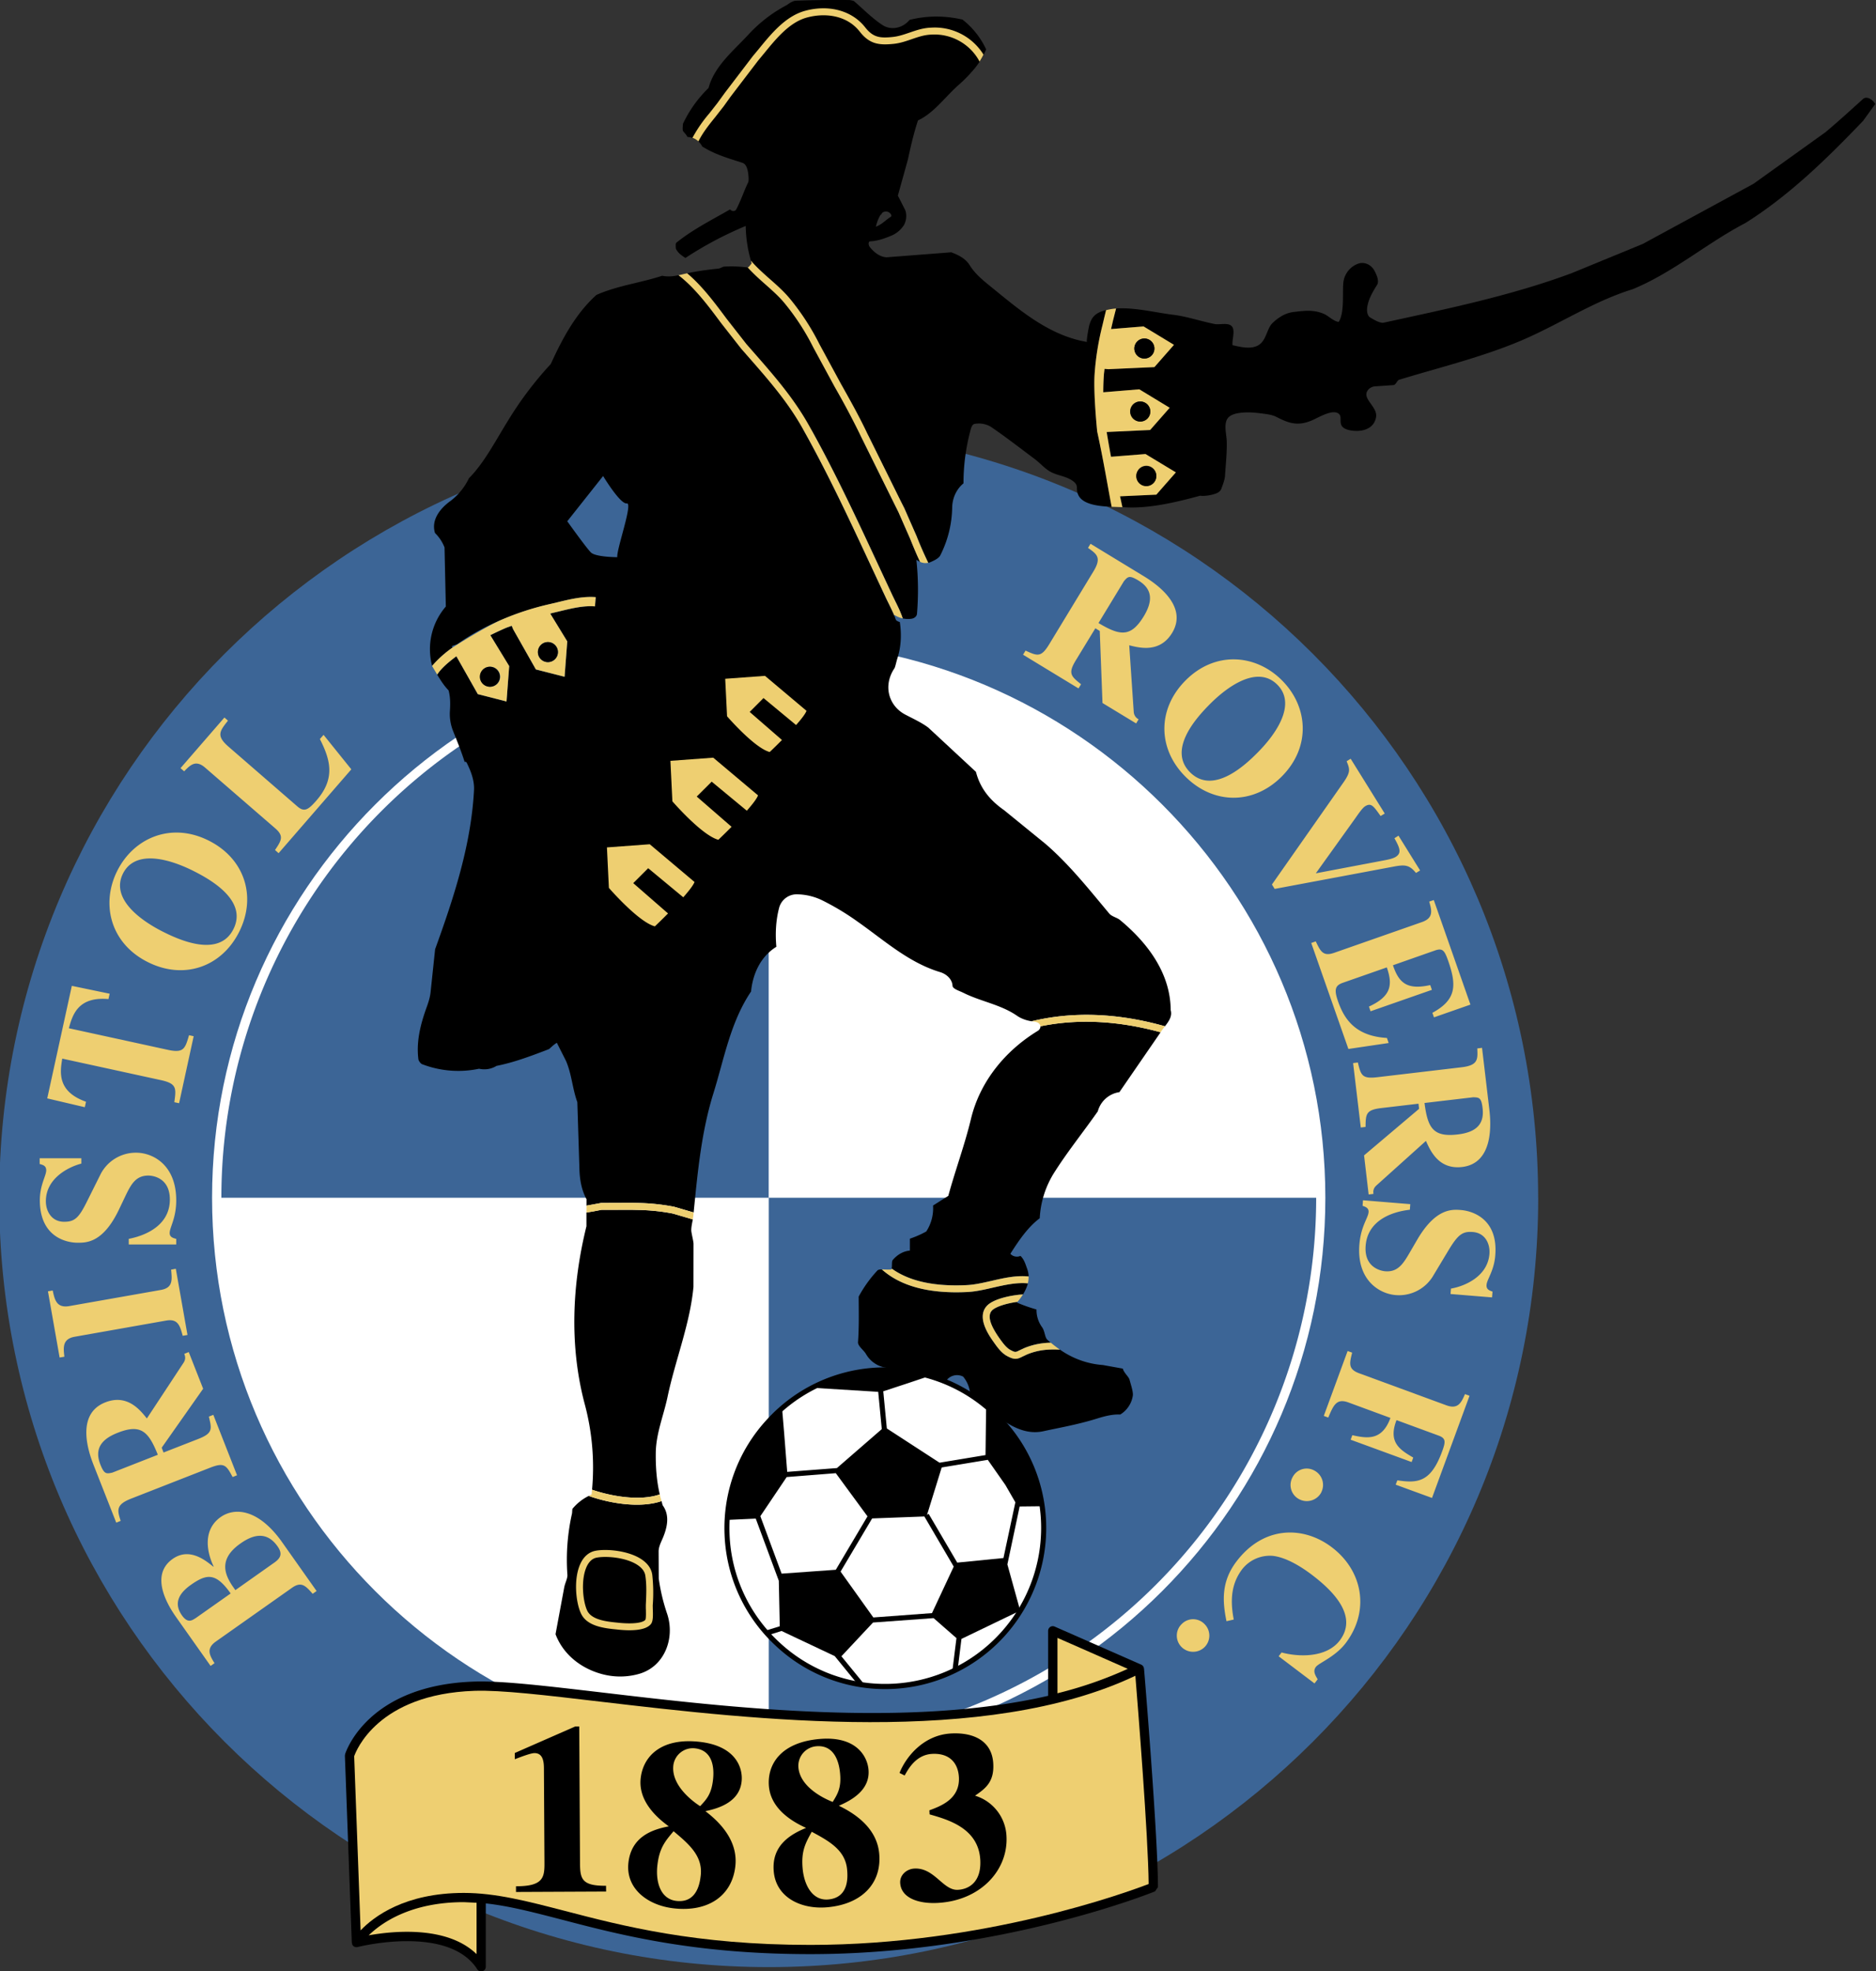 <svg fill="none" height="331" width="315" xmlns="http://www.w3.org/2000/svg" xmlns:xlink="http://www.w3.org/1999/xlink"><rect width="100%" height="100%" fill="#333333" stroke="none"/><clipPath id="a"><path d="m0 0h315v331h-315z"/></clipPath><g clip-path="url(#a)" clip-rule="evenodd" fill-rule="evenodd"><path d="m258.28 201.15c0 71.36-57.85 129.2-129.2 129.2-71.36 0-129.21-57.84-129.21-129.2s57.85-129.2 129.2-129.2c71.36 0 129.2 57.84 129.2 129.2z" fill="#3c6596"/><path d="m39.52 267.04-.56-.8c-1.13-1.76-2.38-4.36 1.4-7.02 1.6-1.13 4.18-2.45 6.23.45.78 1.1.7 1.88-.49 2.72zm-6.7 4.72c-.62.4-1.32.86-2.27-.48-1.5-2.14-.36-3.8 1.48-5.11 2.69-1.9 4.2-2.1 6.7 1.43l-5.9 4.16zm20.34-4.57-5.99-8.48c-4.03-5.48-7.91-5.5-10.12-3.94-3 2.12-2.37 5.81-1.18 8.29l-.05.04c-1.12-.87-3.91-3.36-6.83-1.3-4.11 2.9-.42 8.36.62 9.83l5.75 8.14.66-.46c-.78-1.27-1.5-2.42.23-3.64l12.75-9c1.6-1.14 2.3-.37 3.5.99zm-34.31-19.88c-1 .21-1.35.28-2-1.37-.93-2.4-.13-4.13 2.9-5.32 3.9-1.54 5.18-.24 6.75 3.69zm12.09-19.95c.14.36.29.82-.09 1.45l-6.19 9.4c-1.14-1.43-3.29-4.15-6.98-2.7-5.04 1.98-2.79 8.43-1.96 10.53l3.8 9.67.74-.3c-.55-1.75-.86-2.7 1.72-3.72l13.28-5.2c2.42-.96 2.75-.4 3.8 1.56l.74-.3-3.98-10.15-.75.3c.5 2.09.68 2.78-1.72 3.73l-5.89 2.3-.31-.81 6.96-9.9-2.42-6.16zm-1.42-14.29 1.96 11.12-.8.14c-.46-1.69-.8-2.9-2.77-2.56l-15.37 2.72c-2.1.37-1.9 1.87-1.73 3.35l-.8.14-1.96-11.12.8-.14c.32 1.49.62 3 2.78 2.62l15.37-2.71c2.04-.36 1.9-1.64 1.73-3.41l.8-.15zm-15.86-17.66c-2.26.59-5.96 2.52-5.96 6.32 0 1.68.96 3.45 3.06 3.45 1.74 0 2.45-.6 3.8-3.32l2.36-4.73a6.66 6.66 0 0 1 5.93-3.55c2.84 0 6.74 2.06 6.74 8 0 3.06-1.1 4.5-1.1 5.5 0 .68.59.84 1.1.97v.94h-7.97v-.94c3.26-.64 6.9-2.51 6.9-6.6 0-3.87-3.18-4.03-3.6-4.03-2.17 0-2.94 1.51-3.94 3.6l-1.03 2.16c-2.65 5.52-5.42 5.52-6.9 5.52-1.97 0-6.36-1-6.36-7.13 0-2.58 1.07-4.1 1.07-5.03 0-.74-.49-.9-1.1-1.06v-.97h7zm18.86-21.39-2.45 11.25-.8-.17c.32-2.34.43-3.11-2.22-3.7l-16.6-3.62c-.36 2.23-.91 5.51 3.99 7.24l-.2.92-6.31-1.48 4.13-18.9 6.35 1.32-.2.9c-5.18-.46-6.05 2.75-6.65 4.9l16.6 3.62c2.68.58 2.91-.16 3.58-2.45zm-11.87-27.32c2.03-4.03 7.63-2.55 11.84-.43 2.5 1.26 9.19 4.84 6.7 9.77-2.47 4.92-9.32 1.69-11.83.43-4.2-2.12-8.74-5.73-6.71-9.77zm-.95-.48c-2.8 5.56-1.18 12.19 5.1 15.34 6.04 3.05 12.38.86 15.35-5.05 2.97-5.9.96-12.3-5.1-15.34-6.27-3.16-12.55-.5-15.35 5.05zm39.29-17.02-12.21 14.08-.6-.53c1-1.51 1.57-2.3.08-3.6l-11.8-10.22c-1.6-1.4-2.52-.44-3.54.6l-.61-.53 7.37-8.5.6.52c-1.4 1.77-2.03 2.55.12 4.4l11.5 9.98c1.17 1.02 1.83.65 3.24-.98 3.2-3.68 2.35-6.8.57-10.31l.62-.7zm129.73-31.6c.66-.77.9-1.04 2.42-.12 2.2 1.34 2.6 3.22.92 6-2.18 3.58-3.98 3.32-7.61 1.15zm2.47 23.2a1.5 1.5 0 0 1 -.82-1.2l-.76-11.23c1.77.44 5.13 1.31 7.2-2.08 2.8-4.63-2.9-8.4-4.83-9.57l-8.87-5.4-.42.69c1.5 1.06 2.33 1.64.88 4l-7.4 12.19c-1.36 2.23-1.96 1.98-3.97 1.06l-.42.69 9.31 5.66.43-.7c-1.67-1.34-2.23-1.8-.89-4l3.29-5.4.74.45.46 12.1 5.65 3.43.41-.69zm23.26-5.84c3.21 3.17.06 8.05-3.25 11.39-1.97 2-7.45 7.24-11.36 3.36-3.92-3.88 1.28-9.4 3.25-11.4 3.31-3.34 8.15-6.53 11.36-3.35zm.75-.76c-4.42-4.38-11.22-4.9-16.16.1-4.77 4.81-4.65 11.52.05 16.17s11.4 4.71 16.16-.1c4.95-5 4.37-11.79-.05-16.17zm22.56 32.4c-1.12-1.38-1.87-1.42-3.78-1.06l-19.95 3.74-.46-.74 12.05-17.2c1.2-1.74 1.02-2.2.49-3.5l.68-.42 5.72 9.2-.69.42c-1.18-1.65-1.57-2.28-2.6-1.64-.53.33-1.34 1.59-1.85 2.29l-6.43 8.97 11.18-2.12c.78-.15 1.68-.3 2.22-.63 1.07-.66.69-1.53-.2-3.14l.68-.43 3.63 5.84zm2.99 4.55 6.15 17.56-6.12 2.14-.27-.76c4.08-2.22 4.08-4.64 2.65-8.75-.6-1.68-.9-2.18-2.21-1.72l-7.06 2.48c.99 2.93 2.32 4.2 6.26 3.33l.28.8-10.3 3.6-.27-.79c3.68-1.7 4.05-3.57 3-6.58l-7.37 2.58c-1.34.47-1.5 1.17-.81 3.15 1.05 2.98 2.92 5.81 8.2 6.12l.29.85-6.76 1-6.24-17.8.76-.27c.8 1.67 1.22 2.58 3.1 1.92l14.73-5.16c2.01-.7 1.63-2 1.22-3.44zm6.62 33.12c1 .03 1.37.06 1.57 1.82.31 2.56-.91 4.04-4.15 4.42-4.16.5-5.06-1.09-5.6-5.28zm-16.75 16.23c-.05-.38-.08-.87.45-1.38l8.36-7.52c.75 1.66 2.13 4.84 6.08 4.38 5.37-.64 4.83-7.46 4.56-9.7l-1.22-10.31-.8.1c.09 1.83.14 2.83-2.61 3.16l-14.15 1.67c-2.6.31-2.77-.32-3.29-2.47l-.8.1 1.29 10.82.8-.1c.03-2.14.05-2.85 2.6-3.16l6.29-.74.1.86-9.24 7.82.77 6.57.8-.1zm13.01 15.9c2.3-.39 6.15-2.02 6.46-5.8.14-1.68-.68-3.53-2.77-3.7-1.73-.14-2.49.41-4.06 3l-2.73 4.54a6.67 6.67 0 0 1 -6.2 3.05c-2.83-.24-6.56-2.61-6.07-8.52.25-3.06 1.46-4.41 1.54-5.41.05-.68-.5-.89-1.01-1.06l.07-.93 7.94.65-.07.94c-3.3.37-7.09 1.94-7.42 6.02-.32 3.86 2.85 4.28 3.27 4.31 2.15.18 3.05-1.27 4.21-3.28l1.2-2.06c3.1-5.28 5.86-5.06 7.34-4.94 1.96.16 6.25 1.52 5.74 7.63-.2 2.57-1.39 4-1.46 4.92-.07.74.4.94 1 1.15l-.08.97-6.97-.57.07-.9zm3.12 18-6.3 17.16-6.1-2.23.28-.73c3.39.5 5.6.37 7.51-4.83.6-1.64.68-2.23-.63-2.7l-7.02-2.58c-1.44 3.73.55 4.97 2.81 6.29l-.27.75-10.24-3.75.28-.76c2.6.58 5 .9 6.4-2.9l-7.06-2.6c-2-.73-2.5.46-3.38 2.54l-.75-.28 4-10.9.76.28c-.45 1.8-.7 2.77 1.17 3.46l14.65 5.38c2 .73 2.51-.49 3.13-1.88l.75.28zm-24.9 16.24a2.75 2.75 0 0 1 -3.71 1.13 2.69 2.69 0 0 1 -1.1-3.7 2.66 2.66 0 0 1 3.66-1.11 2.73 2.73 0 0 1 1.14 3.68zm-15.91 21.62c-.72-3.49-.83-6.72 1.66-10.01 4.53-6 11.2-6.06 16.01-2.42 5.22 3.94 6.44 10.68 2.36 16.09-1.75 2.31-4.5 3.34-5.01 4-.53.7-.16 1.35.29 2.09l-.53.7-6.02-4.56.49-.64c2.92.79 7.56.9 9.78-2.03 2.83-3.76-.35-7.73-4.7-11.02-1.54-1.17-4.13-2.88-6.5-3.17a5.92 5.92 0 0 0 -5.18 2.22c-1.52 2.01-2.2 4.52-1.43 8.47zm-3.7 4.37a2.75 2.75 0 0 1 -3.87-.06 2.7 2.7 0 0 1 .08-3.86 2.66 2.66 0 0 1 3.83.06 2.73 2.73 0 0 1 -.04 3.86z" fill="#eecf71"/><path d="m129.07 107.69c-51.53 0-93.46 41.93-93.46 93.46 0 51.54 41.93 93.47 93.46 93.47 51.54 0 93.47-41.93 93.47-93.47 0-51.53-41.93-93.46-93.47-93.46z" fill="#fff"/><path d="m129.07 109.24a91.91 91.91 0 0 0 -91.9 91.91h91.9zm0 183.83a91.91 91.91 0 0 0 91.93-91.92h-91.92v91.92z" fill="#3c6596"/><path d="m147.6 229.65a26.81 26.81 0 0 0 -18.76 8.67 26.83 26.83 0 0 0 -7.18 19.38 26.82 26.82 0 0 0 8.67 18.76 26.84 26.84 0 0 0 19.38 7.18 27.05 27.05 0 0 0 25.94-28.06 26.8 26.8 0 0 0 -8.67-18.76 26.84 26.84 0 0 0 -19.38-7.17z" fill="#000"/><path d="m130.9 275.84a25.99 25.99 0 0 1 -8.4-18.17 25.99 25.99 0 0 1 6.96-18.78 25.96 25.96 0 0 1 18.17-8.39 25.96 25.96 0 0 1 18.77 6.95 25.96 25.96 0 0 1 8.4 18.17 26.2 26.2 0 0 1 -35.2 25.57 26 26 0 0 1 -8.7-5.35z" fill="#fff"/><path d="m174.97 252.95v-.03c-.03-.32-.11-.62-.17-.93a26.33 26.33 0 0 0 -9.16-15.82l-.06.03-.1 8.16-7.72 1.28-8.85-5.75-.6-6.24 7.7-2.53-.07-.02.05-.01c-.56-.16-1.12-.3-1.69-.42a26.27 26.27 0 0 0 -17.86 2.32l.02.07 11 .68.6 6.26-7.53 6.54-8.35.64-.84-10.67-.03.04v-.03a26.81 26.81 0 0 0 -9.24 18.7l.03.03 4.8-.22 3.87 10.44.16 7.64-2.31.71.25.82 2.36-.74 8.93 4.22 4.14 5.08.66-.55-3.68-4.5 5.31-5.67 10.17-.74 3.84 3.36-.67 5.36.85.1.66-5.33 9.86-4.75-2.15-7.76 2.06-9.73zm-19.04-21.84.05.01-3.64 1.17 3.6-1.18zm19.01 21.8v.01h-.42.42zm-6.12-3.52 1.67 2.9-2 9.36-7.76.77-4.8-8.19-.27.16 2.46-7.95 7.74-1.28zm-12.33 21.51-9.85.73-5.5-7.7 5.3-8.93 8.77-.33 4.93 8.42zm-25.16-34.35.3 4.18-.32-4.17.02-.02zm.77 11.5 8.24-.65 5.32 7.25-5.32 8.97-9.1.65-3.57-9.65 4.43-6.58z" fill="#000"/><path d="m192.1 280.2h-.02a.78.78 0 0 0 -.45-.64l-14.54-6.4a.77.77 0 0 0 -1 .34.77.77 0 0 0 -.1.37v10.92c-23.72 5.47-53.73 1.94-74.9-.56-9.42-1.1-16.85-1.99-21.49-1.83-17.8.6-21.5 11.7-21.65 12.18l-.04.26 1.16 31.41.03.01c0 .14.03.27.1.39.18.28.52.41.84.33.16-.04 15.23-3.84 20.1 3.74a.77.77 0 0 0 1.27.04c.1-.13.16-.3.16-.46v-10.65c3.94.43 7.99 1.49 12.81 2.74 9.87 2.58 22.15 5.78 41.68 5.78 31.78 0 57.63-10.43 57.88-10.54l.49-.71c0-8.66-2.31-36.44-2.34-36.72z" fill="#000"/><path d="m77.88 319.44 2.14.1v8.63c-4.92-4.8-13.94-3.9-18.11-3.16 2.06-2.01 6.95-5.57 15.97-5.57zm99.67-44.38c1.64.71 9.44 4.15 11.81 5.2a67.6 67.6 0 0 1 -11.8 4.1v-9.3z" fill="#eecf71"/><path d="m190.64 281.42c.41 5.04 2.16 26.9 2.23 34.97-3.56 1.37-27.64 10.23-56.81 10.23-19.33 0-31.5-3.18-41.29-5.73-6.19-1.6-11.53-3-16.89-3-9.88 0-15.1 3.96-17.33 6.29l-1.08-29.24c.29-.85 3.93-10.44 20.19-10.99 4.52-.15 11.9.73 21.25 1.83 25.8 3.03 64.6 7.57 89.73-4.36z" fill="#eecf71"/><g fill="#000"><path d="m101.77 317.66-15.13.07v-.96c4.68.02 4.8-1.56 4.78-4.06l-.09-15.53c0-1-.01-2.78-1.59-2.77-.56 0-1.93.5-3.3 1.03v-1.05l10.14-4.45h.68l.13 22.98c.01 2.7.38 3.79 4.37 3.77zm11.29-21.18a3.29 3.29 0 0 1 3.65-2.87c2.97.34 3.25 3.25 3.01 5.3-.27 2.4-1.1 3.28-2.16 4.41-.38-.24-4.92-3.11-4.5-6.84zm4.43-3.96c-6.42-.73-9.49 2.38-9.91 6.1-.38 3.33 1.9 6.06 4.72 8.09-2.78.53-6.28 1.72-6.78 6.09-.5 4.4 3.29 7.19 7.61 7.68 5.73.65 9.78-2.06 10.34-7.07.42-3.72-1.82-6.82-5.03-9.25 2.28-.47 5.7-1.55 6.08-4.95.26-2.29-.94-6-7.03-6.69zm-7.11 20.75c.33-2.93 1.31-4.07 2.72-5.74 2.52 2.11 4.93 4.13 4.56 7.42-.12 1.04-.53 4.69-4.1 4.28-2.6-.3-3.5-3.08-3.18-5.96zm23.68-16.47a3.3 3.3 0 0 1 3-3.54c2.98-.26 3.83 2.54 4 4.59.22 2.4-.42 3.43-1.24 4.76-.41-.16-5.44-2.07-5.76-5.8zm3.54-4.76c-6.42.56-8.81 4.2-8.49 7.95.3 3.33 3.08 5.56 6.24 6.98-2.62 1.08-5.82 2.94-5.43 7.31.39 4.42 4.65 6.4 8.98 6.02 5.75-.5 9.17-3.96 8.73-8.98-.32-3.74-3.14-6.32-6.78-8.07 2.15-.92 5.28-2.65 4.98-6.06-.2-2.3-2.12-5.69-8.23-5.15zm-2.83 21.74c-.26-2.93.48-4.25 1.53-6.16 2.89 1.56 5.65 3.06 5.94 6.36.09 1.04.4 4.7-3.17 5.01-2.6.23-4.04-2.32-4.3-5.2zm16.27-16.04c1.03-2.6 3.95-6.39 8.7-6.63 3.86-.2 6.85 1.33 7.04 5.08.17 3.1-1.35 4.19-3.06 5.37a7.45 7.45 0 0 1 5.28 6.83c.3 5.64-4.32 10.8-11.57 11.18-3.22.17-6.15-.84-6.28-3.38-.07-1.33 1.1-2.32 2.38-2.39 3.38-.18 4.8 3.7 7.3 3.57 1.93-.1 3.96-1.37 3.77-5-.28-5.35-5.4-6.78-8.51-7.67l-.04-.68c1.9-.71 5.15-1.89 4.96-5.55-.13-2.38-1.55-4.08-4.49-3.93-2.78.15-4.06 2.64-4.62 3.63zm-52.19-46.52a8.39 8.39 0 0 0 -2.7 2.13c-.08.08-.07.64-.1.8a35.47 35.47 0 0 0 -.78 10.29c.06.6-.4 1.42-.53 2.14l-1.46 7.86c1.32 3.5 4.4 5.8 7.84 6.71 2.06.55 4.24.53 6.3-.08 4.19-1.27 5.94-5.97 4.61-10.02a31.76 31.76 0 0 1 -1.42-5.97l-.02-4.56c.01-.59.23-1.15.47-1.7.87-1.89 1.57-4.18.2-6.04l-.18-.69c-3.67 1.25-8.77.36-12.23-.87z"/><path d="m107 203.19-.92-.02h-5.08l-1.43.28-1.1.18v2.3c-2.38 9.64-2.9 19.87-.34 29.67a41.16 41.16 0 0 1 1.28 14.58c3.24 1.11 8.06 1.95 11.37.78-.53-2.28-.7-4.63-.67-6.97.04-3.26 1.32-6.27 1.98-9.41 1.3-6.19 3.75-12.14 4.35-18.46l.01-7.23c0-.45-.37-1.82-.38-2.27 0-.62.15-1.23.26-1.84l-3.36-.98a33.69 33.69 0 0 0 -5.96-.61zm59.81 13.03c-1.47.34-3 .7-4.48.76-6.33.3-11.11-.98-14.26-3.8-.33 0-.63.04-.76.2a21.04 21.04 0 0 0 -3.13 4.37c.02 2.62.07 5.13-.11 7.64-.05.67.94 1.3 1.35 2.02a4.67 4.67 0 0 0 4.54 2.3c2.8.53 5.64 1.56 8.39 2.45.2.07.7-.52.84-.64a2.24 2.24 0 0 1 2.53-.34c.7.85 1.1 1.86 1.17 2.87.67 1.06 1.72 1.64 2.64 2.35 2.82 2.16 5.93 4.78 9.68 3.95 2.7-.59 5.47-1.06 8.66-2.02 1.02-.31 2.64-.86 4.23-.78a4.5 4.5 0 0 0 2.1-3.09c.12-.6-.22-1.6-.54-2.76-.13-.5-.95-1.15-1.13-1.86l-3.33-.6a14.31 14.31 0 0 1 -7.22-2.59 12.2 12.2 0 0 0 -5.52.8l-.77.37c-.9.46-1.36.57-2.6-.1-.93-.5-1.61-1.46-2.18-2.25-.8-1.13-2.94-4.14-1.27-6.1 1.1-1.28 4.37-1.9 6.13-1.99.37-.6.66-1.22.82-1.86-1.87-.19-3.85.26-5.78.7z"/><path d="m167.87 224.82c.5.7 1.08 1.5 1.77 1.88.82.44.88.4 1.52.08l.84-.4c1.5-.62 2.92-.85 4.44-.9-.2-.16-.39-.3-.57-.48-.44-.38-.42-1.47-.9-2.12a4.9 4.9 0 0 1 -.93-2.97 26.8 26.8 0 0 1 -3.29-1.16l.1-.12c-1.63.21-3.7.77-4.33 1.5-.73.85-.3 2.38 1.35 4.69zm6.71-20.23a15.93 15.93 0 0 1 2.55-7.85c2.19-3.43 4.74-6.6 7.2-10.1a4.42 4.42 0 0 1 3.63-3.23l6.92-10.06c-7.14-1.95-13.9-2.29-20.18-1v.03c.03.22-.17.57-.43.73-5.47 3.33-9.74 8.52-11.24 14.82-1.05 4.37-2.63 8.59-3.8 12.9l-2.56 1.62c.1 1.54-.3 3.07-1.14 4.36-.88.49-1.8.89-2.75 1.21v2c-1.13.1-2.11.69-2.87 1.57-.22.25-.09.9-.19 1.45 2.92 2.1 7.13 3.04 12.55 2.78 1.38-.06 2.79-.39 4.28-.73 2.03-.47 4.12-.94 6.17-.72-.01-.44-.1-.86-.24-1.27-.28-.74-.48-1.56-1.13-2.19a1.5 1.5 0 0 1 -1.7-.35c1.47-2.32 2.97-4.5 4.93-5.97z"/><path d="m196.57 169.63c-.03-6.2-3.9-11.31-8.5-15.12-.53-.44-1.38-.57-1.83-1.11-3.37-4.03-6.65-8.18-10.64-11.64l-7-5.7c-2.14-1.5-3.96-3.44-4.73-6.44l-8-7.43c-1.17-.88-2.6-1.51-3.93-2.22-2.68-1.44-3.73-4.78-1.76-7.73.16-.25.32-1.13.52-1.74.63-2 .68-4.04.4-5.95l-.01-.09a1.35 1.35 0 0 1 -.65-.34l-.26-.7c-.28-.65-.57-1.28-.89-1.9l-.49-1.01-2.38-5.1c-3.63-7.8-7.38-15.87-11.66-23.48-2.51-4.48-5.75-8.17-9.17-12.08l-1.12-1.28-3.41-4.35c-2.17-2.92-4.4-5.9-7.13-8-.9.2-1.84.28-2.75.09-3.57 1.19-7.36 1.61-11.02 3.21-3.38 3.02-5.68 7.2-7.67 11.6a59.31 59.31 0 0 0 -7.23 9.59c-2.12 3.41-3.98 7.06-6.52 9.6a10.28 10.28 0 0 1 -3.1 3.82c-1.72 1.24-3.28 3.17-2.6 5.38a6.9 6.9 0 0 1 1.6 2.42l.22 9.93a10.94 10.94 0 0 0 -2.3 9.97 18.3 18.3 0 0 1 3.41-3.07l-.1-.26.87-.3a39.09 39.09 0 0 1 7.6-4.17 46.2 46.2 0 0 1 7.93-2.56l1.27-.3c2.13-.52 4.33-1.06 6.49-.88l-.13 1.55c-1.91-.16-3.98.35-5.99.83l-1.3.31-.22.07 2.86 4.67-.45 5.94-4.82-1.23-3.8-6.73-.26-.6c-.32.12-.66.23-.97.36-.89.38-1.76.79-2.62 1.22l3.17 5.19-.45 5.94-4.82-1.24-3.6-6.36c-1.19.9-2.49 1.94-3.22 3.09.57.95 1.17 1.88 1.91 2.64.33 1.23.29 2.4.22 3.54a7.7 7.7 0 0 0 .55 3.31c.63 1.6 1.3 3.18 1.97 5.29-.08-.26.2-.17.3 0 .72 1.45 1.32 3.02 1.23 4.63-.49 9.23-3.4 18.05-6.53 26.7l-.77 7.29c-.1.85-.37 1.68-.66 2.48-1 2.77-1.76 5.68-1.38 8.7.03.26.37.74.64.84a16.93 16.93 0 0 0 9.55.76c1 .23 2.06.06 2.93-.48 2.87-.57 5.6-1.58 8.77-2.8.16-.06.66-.66 1.36-1.08l1.54 3.05c.96 2.22 1.08 4.69 1.9 6.92l.35 11.1c.03 1.83.35 3.65 1.19 5.19v1.09l.8-.14 1.66-.31 5.16-.02.93.02c2.07.03 4.13.25 6.16.64l3.28.96c.67-6.73 1.29-13.51 3.32-20.02 1.8-5.76 2.83-11.9 6.32-17.09.28-2.9 1.55-5.84 4.25-7.51-.2-2.16-.1-4.44.48-6.61a3.05 3.05 0 0 1 3.06-2.2c1.39.03 2.76.35 4.02.94a42.72 42.72 0 0 1 6.1 3.66c4.42 3.1 8.54 6.87 13.83 8.46 1.03.31 2.03 1.15 2.09 2.3.02.52 1.14.84 1.82 1.18 2.94 1.47 6.3 1.97 9.02 3.86.73.5 1.57.78 2.44.92 6.94-1.68 14.45-1.4 22.39.84.63-.82 1.26-1.66.96-2.72zm-92.92-76.06s-3.64 0-4.44-.8c-.79-.79-3.96-5.23-3.96-5.23l6.02-7.6s2.86 4.75 3.97 4.6c1.11-.17-1.75 7.76-1.59 9.03z"/><path d="m150.86 85.99-.67-1.33-5.62-11.38c-1.35-2.85-2.9-5.63-4.42-8.32l-3.58-6.61a39.82 39.82 0 0 0 -4.8-7.4c-.93-1.14-2.12-2.2-3.28-3.22a37.25 37.25 0 0 1 -2.94-2.82l-.03.01a20.42 20.42 0 0 0 -3.98-.14c-.13.01-.67.3-.86.32-1.78.19-3.55.41-5.3.8 2.51 2.13 4.6 4.9 6.62 7.62l3.35 4.28 1.12 1.28c3.47 3.96 6.74 7.7 9.32 12.28 4.3 7.64 8.06 15.73 11.7 23.55l2.37 5.1.49.99a21 21 0 0 1 1.23 2.86c.5.1 1.02.13 1.53.04.42-.08.82-.38.86-.81a48 48 0 0 0 -.1-9.08c.2.14.41.26.63.35a80.6 80.6 0 0 1 -1.68-3.9z"/><path d="m183.8 62.88c.18-2.71.62-5.48 1.3-8.23l.31-1.28c.1-.42.2-.85.32-1.28-.28.07-.56.13-.82.23-1.18.47-1.64 1.08-2.01 2.3-.07.22-.55 2.78-.37 2.81-6.35-1.07-11.26-5.3-16.1-9.24-1.33-1.08-2.7-2.17-3.6-3.64-.66-1.07-1.77-1.68-3.1-2.18l-10.86.84c-1.13-.05-2.16-.86-2.85-1.77-.24-.3-.22-.9.07-.91 1.23-.05 2.42-.47 3.57-.95a4.63 4.63 0 0 0 2.08-1.72c.4-.62.6-1.75.24-2.61l-1.22-2.4 1.67-6c.47-2.13.93-4.26 1.71-6.63 2.7-1.25 4.54-3.95 6.87-6 .4-.34.76-.7 1.14-1.07l.57-.59.4-.45a12.8 12.8 0 0 0 2.46-3.82 13.58 13.58 0 0 0 -3.97-5c-3.05-.7-6.02-.67-8.88.05-1.15 1.39-3.11 1.84-4.61.83-1.7-1.13-3.13-2.6-4.7-3.96-.09-.08-.63-.2-.8-.2-3-.04-6 0-9 .11-.62.03-1.33.63-1.56.76a23.63 23.63 0 0 0 -6.41 4.95c-2.56 2.76-5.69 5.27-6.68 8.95a20.65 20.65 0 0 0 -4.29 6c.01-.01-.12.95 0 1.2.17.3.53.54.74 1.02a2.9 2.9 0 0 1 2.49 1.6c2.32 1.45 4.67 2.05 6.74 2.74.64.21.82.96.93 1.47.08.35.19 1.51.05 1.8-.72 1.5-1.23 3.08-2 4.54-.2.35-.66.42-1.05.02-3.05 1.76-6.26 3.36-9.03 5.6-.14.1-.1.93-.03 1.07.32.6.86 1.03 1.57 1.48a61.2 61.2 0 0 1 10.12-5.37c.04 2.06.34 3.98.88 5.83.92 1.08 2.05 2.1 3.17 3.08a31.02 31.02 0 0 1 3.4 3.34 40.98 40.98 0 0 1 4.94 7.63l3.56 6.57c1.52 2.7 3.1 5.5 4.46 8.39l5.6 11.35.68 1.32 2 4.56a62.24 62.24 0 0 0 1.97 4.5c.1-.03.19-.04.28-.08.63-.27 1.46-.65 1.72-1.15a18.34 18.34 0 0 0 2.01-8.11c.05-1.55.7-3.02 1.9-4.01 0-3.04.4-6.07 1.2-9 .1-.42.31-.93.66-.98a3.94 3.94 0 0 1 2.76.5c2.52 1.72 4.93 3.6 7.37 5.42.85.64 1.62 1.54 2.53 2.07 1.21.7 2.69.75 3.85 1.6 1.12.82.37 1.3.94 2.41.78 1.55 3.4 1.83 5.57 1.92-.58-3.01-1.34-7.69-2.42-12.63 0 0-.66-6.33-.44-9.6zm-36-26.72c.03-.05.18-.15.21-.22.16-.36.59-.47.99-.39.43.09.9.66.54.88-.75.45-1.42 1.25-2.47 1.64.18-.77.42-1.37.73-1.91z"/><path d="m312.8 16.64c-1.92 1.74-4.07 3.7-6.28 5.56l-12.08 8.66-18.59 10.1-11.89 4.89c-10.2 3.8-20.9 6-31.63 8.34-.56.12-1.53-.43-2.27-.88-.49-.3-.58-1.1-.49-1.72.21-1.4.96-2.63 1.65-3.74.4-.62-.05-1.64-.41-2.34-.53-1.05-1.75-1.64-2.84-1.2a3.83 3.83 0 0 0 -2.4 3.06c-.2 1.8.22 5.14-.79 6.69-.9-.11-1.68-1.01-2.54-1.37-1.72-.72-3.24-.5-5-.3-1.3.15-2.49.82-3.58 1.87-.93.9-1 2.79-2.23 3.63-1.25.86-3.12.39-4.47.08-.14-.88.52-2.52-.15-3.2-.62-.64-2.03-.2-2.82-.35-2.38-.46-4.66-1.28-7.09-1.57-2.74-.33-6.4-1.26-9.5-1.04l-.48 1.92-.3 1.3c-.03.08-.04.15-.05.23l5.46-.44 5.1 3.09-3.29 3.74-7.72.35-.65-.05c-.04.35-.1.7-.12 1.04-.06.96-.1 1.92-.1 2.88l6.06-.48 5.1 3.09-3.28 3.74-7.3.33a147 147 0 0 0 .73 4.16l5.79-.46 5.09 3.09-3.28 3.73-6.1.28c.08.27.23 1 .4 1.82l.38.02c4.11.25 8.72-.86 12.67-1.94.55.08 1.53 0 2.45-.3.47-.14.95-.4 1.13-.9.22-.66.55-1.4.6-2.15.13-1.94.35-3.95.29-5.9-.05-1.14-.62-3.1.37-3.98 1.06-.96 3.8-.8 5.06-.64 1.03.14 2.08.2 2.98.67 2.12 1.09 3.6 1.54 5.96.52 1.06-.46 3.62-2.05 4.56-.97.4.46-.06 1.44.48 2.05.49.54 1.43.67 2.1.71 1.65.09 3.24-.54 3.56-2.28.33-1.82-2.54-3.14-1.32-4.62a1.7 1.7 0 0 1 1.06-.57l3.18-.22c.4-.02.64-.8.94-.89 6.89-2.1 13.86-3.78 20.45-6.56 6.35-2.69 12.14-6.6 18.75-8.64 6.83-2.8 12.44-7.73 18.95-11.12 7.44-4.68 13.72-10.85 19.77-17.16l2.04-2.83c-.4-.73-1.42-1.43-2.07-.83z"/></g><path d="m194.16 83.07 3.28-3.74-5.1-3.08-5.79.46c-.26-1.38-.5-2.77-.73-4.16l7.3-.34 3.28-3.73-5.1-3.1-6.05.5c0-.94.03-1.9.1-2.9.02-.34.08-.69.11-1.03l.66.05 7.72-.35 3.28-3.74-5.1-3.09-5.46.44.05-.23.3-1.3.49-1.92c-.57.04-1.13.14-1.68.28l-.31 1.28-.3 1.28a46.22 46.22 0 0 0 -1.32 8.23c-.21 3.27.44 9.6.44 9.6 1.08 4.94 1.84 9.62 2.43 12.63l1.8.06c-.18-.82-.33-1.55-.4-1.82zm-3.18-3.88a1.66 1.66 0 0 1 1.64-.97 1.69 1.69 0 0 1 .37 3.29 1.68 1.68 0 0 1 -2.01-2.32zm-1.04-10.85a1.68 1.68 0 0 1 3 1.52 1.68 1.68 0 1 1 -3-1.52zm.71-10.57a1.68 1.68 0 0 1 3 1.52 1.68 1.68 0 0 1 -3-1.52z" fill="#eecf71"/><path d="m191.71 81.46a1.68 1.68 0 1 0 1.53-3 1.68 1.68 0 0 0 -1.53 3zm-.32-21.43a1.68 1.68 0 1 0 1.53-3 1.68 1.68 0 0 0 -1.53 3zm-.71 10.57a1.68 1.68 0 1 0 1.59-2.97 1.68 1.68 0 0 0 -1.59 2.97z" fill="#000"/><path d="m121.4 18.01 1.27-1.77 4.6-6.03 1.05-1.27c2-2.45 4.26-5.22 7.19-6 2.79-.76 6.58-.53 8.85 2.37 1.62 2.07 3.17 2.31 5.65 2.06 1.12-.11 2.12-.46 3.08-.79 1.1-.38 2.15-.74 3.33-.77a8.57 8.57 0 0 1 8.06 4.53c.24-.38.47-.77.66-1.17a9.63 9.63 0 0 0 -8.75-4.53c-1.37.04-2.54.45-3.68.84-.95.32-1.84.63-2.83.73-2.18.23-3.3.05-4.61-1.62-2.2-2.8-6.05-3.86-10.07-2.78-3.28.89-5.67 3.81-7.78 6.4l-1.04 1.25-4.65 6.1-1.28 1.76-1.33 1.7a23.44 23.44 0 0 0 -2.85 4.13c.4.13.72.35 1 .6.66-1.35 1.7-2.7 2.76-4l1.36-1.74zm28.46 82-2.38-5.1c-3.64-7.82-7.4-15.9-11.7-23.55-2.58-4.59-5.85-8.32-9.32-12.28l-1.12-1.28-3.35-4.28c-2.02-2.72-4.1-5.5-6.61-7.62-.3.06-.58.12-.87.2l-.58.12c2.73 2.1 4.96 5.08 7.13 8l3.4 4.34 1.13 1.29c3.42 3.9 6.66 7.6 9.17 12.08 4.28 7.6 8.03 15.67 11.66 23.47l2.38 5.1.5 1.01c.3.63.62 1.27.88 1.9 0-.05-.01-.1 0-.14.45.29.92.48 1.4.58-.31-.96-.78-1.92-1.24-2.85zm2.04-14.55-.67-1.33-5.61-11.34c-1.37-2.9-2.94-5.69-4.46-8.4l-3.56-6.57a40.92 40.92 0 0 0 -4.94-7.62c-.98-1.2-2.21-2.29-3.4-3.34-1.12-.99-2.25-2-3.17-3.08l.12.46c-.21.23-.47.65-.66.67.9 1 1.92 1.92 2.94 2.82 1.15 1.02 2.35 2.08 3.27 3.21a39.56 39.56 0 0 1 4.8 7.4l3.59 6.62a134.7 134.7 0 0 1 4.41 8.32l5.63 11.38.66 1.33 1.96 4.46c.53 1.31 1.07 2.64 1.68 3.91.45.2.92.26 1.37.15a63.06 63.06 0 0 1 -1.97-4.5l-2-4.55zm-75.27 24.75 3.6 6.36 4.82 1.23.45-5.94-3.17-5.19c.82-.41 1.69-.82 2.61-1.22.32-.13.66-.23.98-.36l.25.6 3.81 6.73 4.82 1.23.45-5.94-2.86-4.67.22-.06 1.3-.31c2-.49 4.08-1 5.99-.84l.13-1.55c-2.17-.17-4.36.36-6.49.88l-1.28.3a46.28 46.28 0 0 0 -7.93 2.57c-3 1.28-8.36 4.73-8.36 4.73a18.35 18.35 0 0 0 -3.41 3.06v.04l.85 1.43c.73-1.14 2.03-2.19 3.22-3.08zm15.37-2.38a1.68 1.68 0 1 1 0 3.36 1.68 1.68 0 0 1 0-3.36zm-9.75 4.14a1.7 1.7 0 0 1 1.6 1.03 1.68 1.68 0 1 1 -1.6-1.03z" fill="#eecf71"/><path d="m92 111.19a1.68 1.68 0 1 0 0-3.36 1.68 1.68 0 0 0 0 3.36zm-9.75 4.14a1.67 1.67 0 0 0 1.68-1.68 1.68 1.68 0 1 0 -1.68 1.68z" fill="#000"/><path d="m108.83 145.8 5.9 4.89c.92-1.05 1.67-2 1.89-2.57l-7.52-6.34-7.19.53.33 6.8s4.95 5.73 7.72 6.46c0 0 1-.94 2.21-2.17l-5.84-5.09 2.5-2.5zm10.67-14.53 5.9 4.88c.92-1.05 1.67-2 1.88-2.58l-7.52-6.33-7.19.53.33 6.8s4.95 5.73 7.72 6.46c0 0 1-.95 2.22-2.18l-5.85-5.08zm8.7-14.04 5.47 4.53c.86-.97 1.56-1.86 1.75-2.39l-6.97-5.87-6.68.49.31 6.3s4.6 5.33 7.16 6c0 0 .93-.87 2.06-2.02l-5.42-4.71zm66.68 56.12.21-.31c.16-.23.34-.46.52-.69-7.94-2.24-15.46-2.52-22.39-.84l.46.07c.46.04.95.26 1.02.78 6.28-1.3 13.05-.95 20.18 1zm-87.85 28.67-.93-.02-5.16.02-1.66.3-.8.15v1.16l1.09-.18 1.43-.27 5.07-.01.93.02c2.16.04 4.1.24 5.95.6l3.37 1 .1-.59.05-.58-3.29-.96c-2.03-.4-4.09-.6-6.15-.64zm-7.62 48.16-.08.8c-.17.07-.32.16-.48.24 3.47 1.23 8.56 2.12 12.23.87-.1-.37-.22-.75-.3-1.12-3.32 1.16-8.14.32-11.37-.8zm10.19 19.44a27.4 27.4 0 0 0 -.08-5.17c-.14-.97-.7-1.8-1.65-2.48-2.18-1.56-5.98-1.9-7.87-1.54-1.05.2-1.9.89-2.46 2-1.3 2.57-.86 6.73.03 8.57 1.03 2.16 4.02 2.45 6 2.65l.27.03c1.95.2 4.48.2 5.42-.9.4-.45.4-1.36.35-2.6zm-1.15.6.01.81c0 .42-.02.84-.1 1-.47.53-2.15.72-4.4.5l-.28-.03c-1.71-.17-4.31-.43-5.07-2-.75-1.55-1.14-5.35-.03-7.55.4-.78.95-1.25 1.63-1.37 1.65-.31 5.1-.02 6.99 1.34.68.49 1.07 1.06 1.16 1.7.12.79.16 1.6.16 2.41 0 .83-.04 1.67-.08 2.5v.7zm58.1-55.13c-1.5.34-2.9.67-4.28.73-5.43.26-9.63-.67-12.54-2.78-.01.05 0 .1-.02.14-.5.07-1.13 0-1.64 0 3.15 2.82 7.93 4.1 14.26 3.8 1.47-.06 3-.42 4.48-.76 1.93-.44 3.91-.88 5.78-.7.09-.38.13-.77.13-1.15-2.05-.22-4.14.25-6.17.72zm.36 10.38c.56.79 1.24 1.74 2.18 2.25 1.23.67 1.7.56 2.6.1l.76-.36c1.81-.75 3.48-.9 5.52-.8-.52-.37-1.03-.76-1.52-1.17a12.1 12.1 0 0 0 -4.45.9l-.84.39c-.64.33-.7.36-1.52-.08-.7-.38-1.26-1.18-1.77-1.88-1.64-2.31-2.08-3.84-1.35-4.7.64-.72 2.7-1.28 4.33-1.49.34-.4.65-.82.92-1.25-1.77.1-5.03.7-6.13 2-1.68 1.95.46 4.95 1.27 6.09z" fill="#eecf71"/></g></svg>